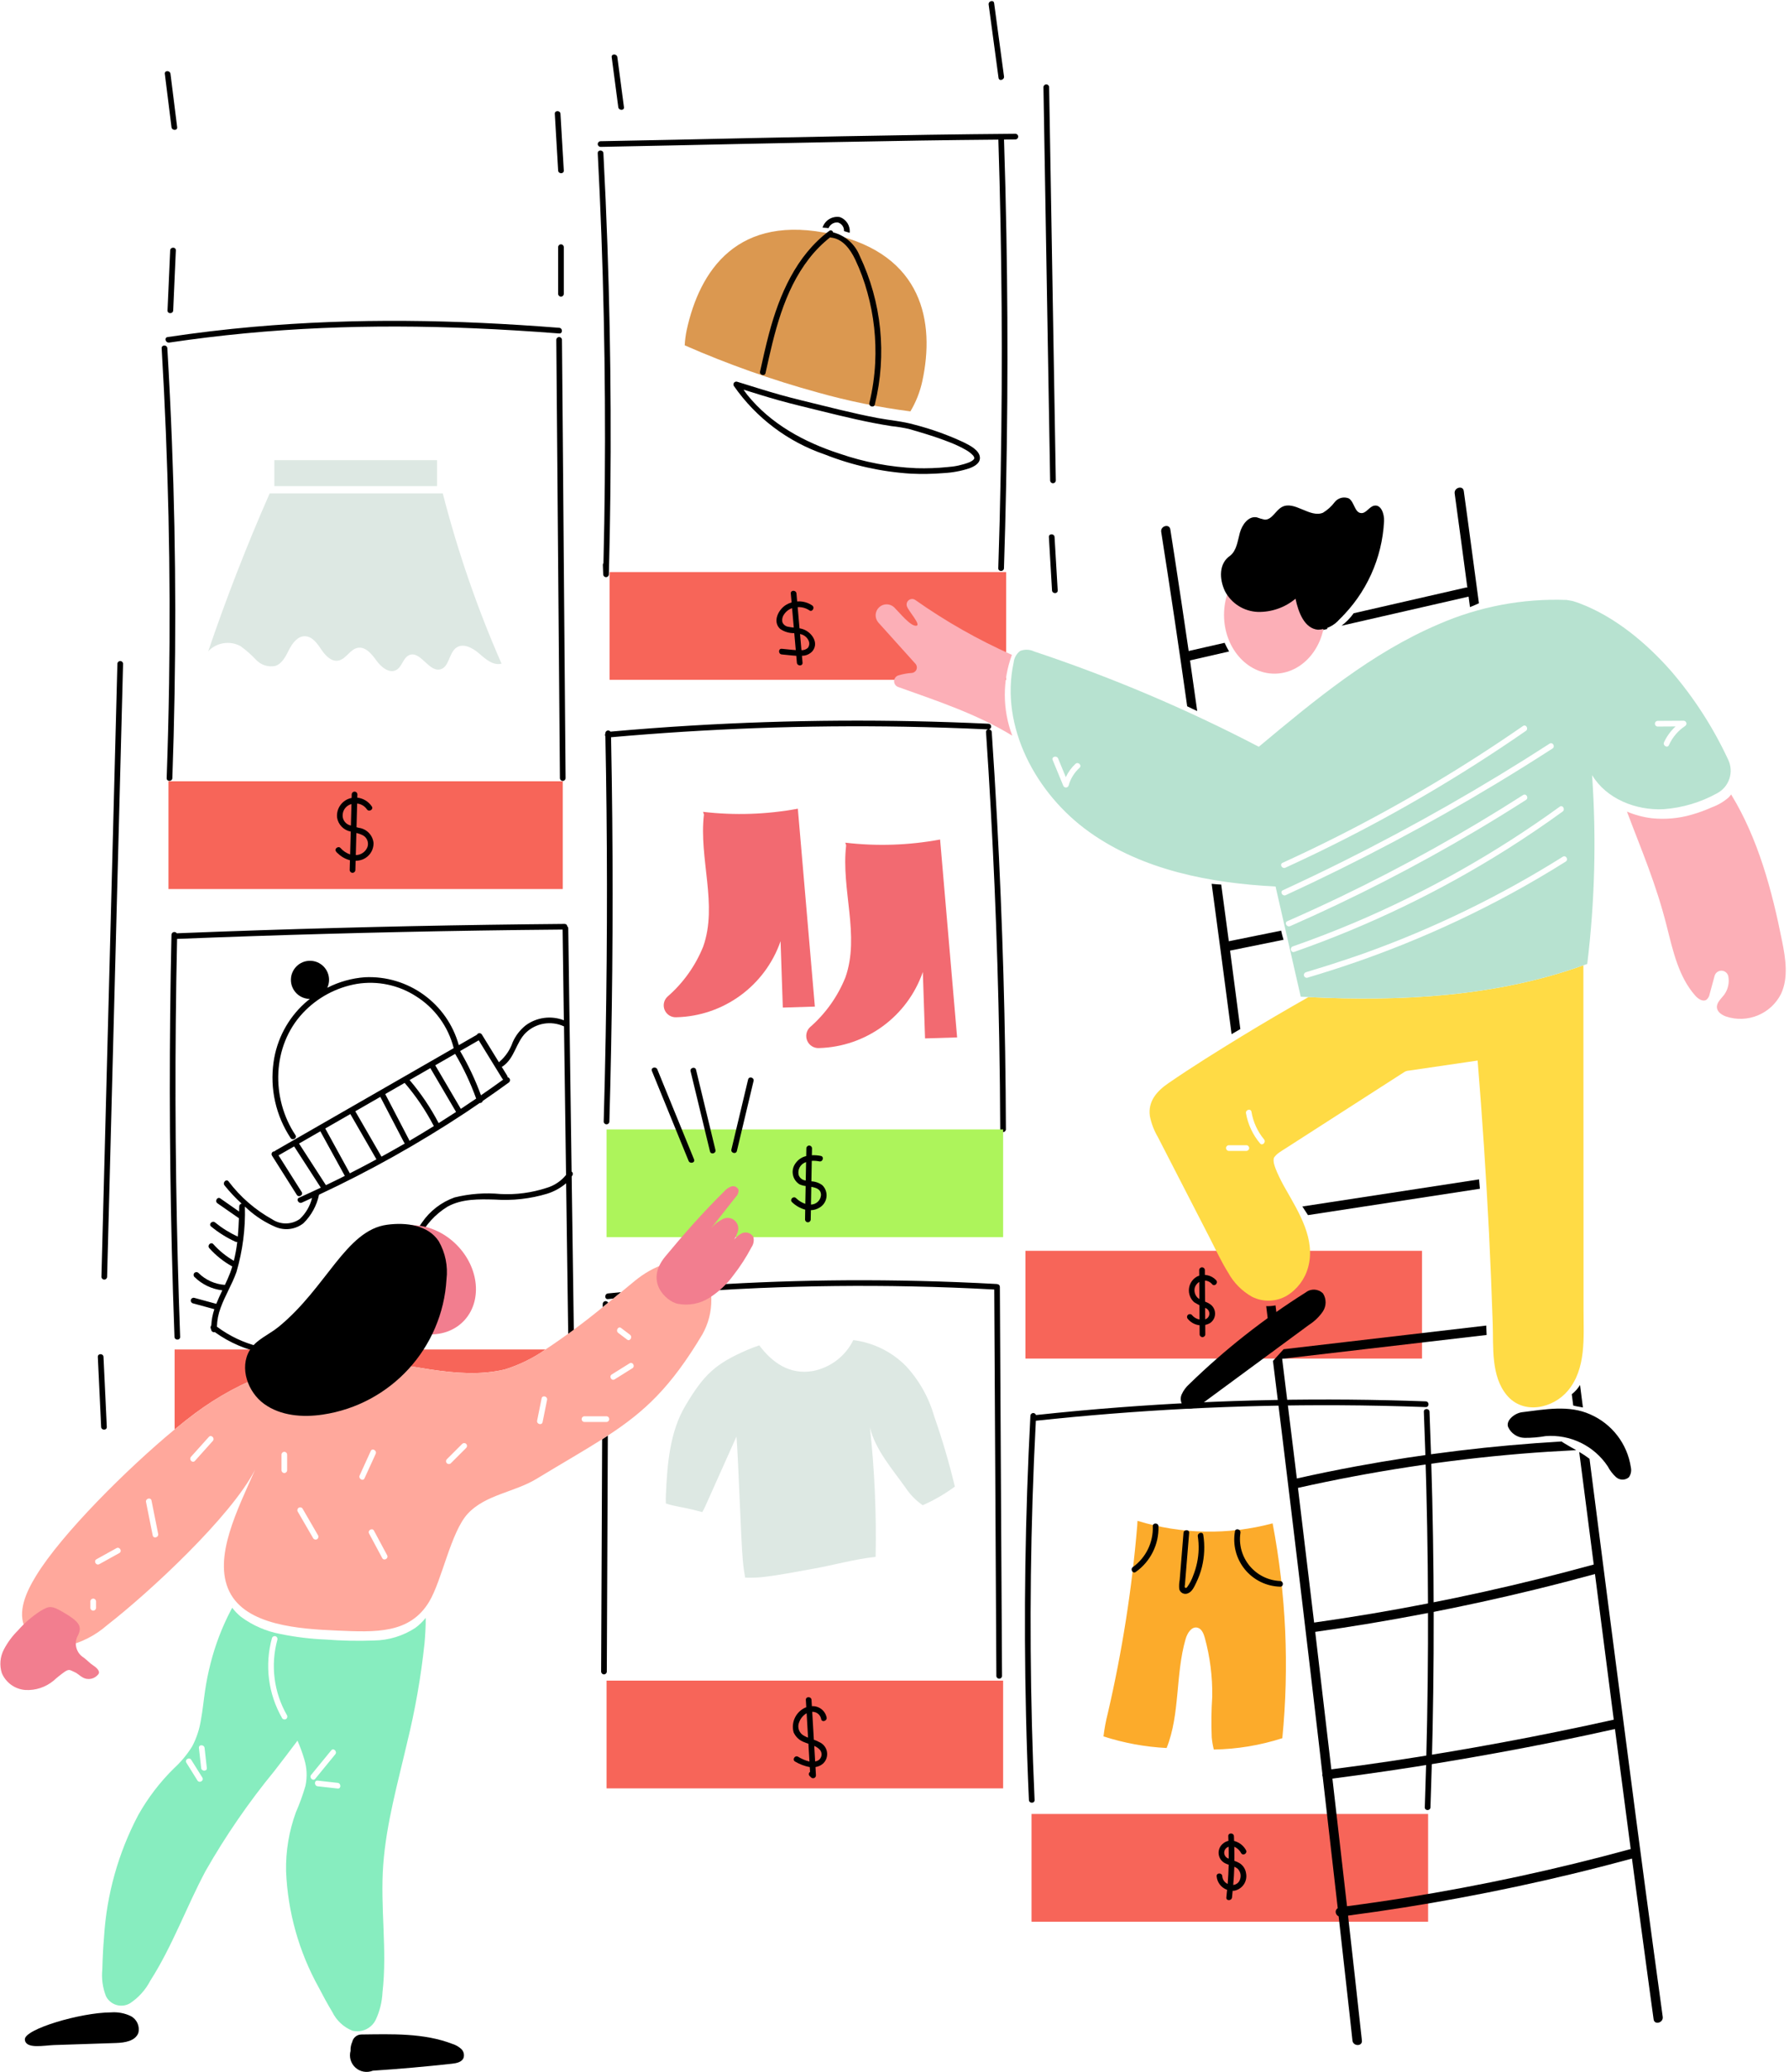 <?xml version="1.0" encoding="UTF-8"?>
<svg width="240px" height="278px" viewBox="0 0 240 278" version="1.1" xmlns="http://www.w3.org/2000/svg" xmlns:xlink="http://www.w3.org/1999/xlink">
    <!-- Generator: Sketch 51.3 (57544) - http://www.bohemiancoding.com/sketch -->
    <title>Online Shopping</title>
    <desc>Created with Sketch.</desc>
    <defs></defs>
    <g id="Page-1" stroke="none" stroke-width="1" fill="none" fill-rule="evenodd">
        <g id="Online-Shopping">
            <path d="M76.707,158.986 L76.692,157.866 C76.728,157.805 76.771,157.748 76.804,157.684 C76.896,157.515 76.843,157.303 76.682,157.197 C76.59,150.464 76.497,143.73 76.404,136.997 C76.347,132.856 76.291,128.714 76.234,124.573 C76.236,124.464 76.188,124.361 76.103,124.293 C76.092,124.105 75.932,123.961 75.744,123.968 C68.927,124.027 62.111,124.127 55.295,124.268 C48.51,124.41 41.726,124.593 34.941,124.816 C31.197,124.94 27.454,125.077 23.711,125.226 C23.619,125.087 23.448,125.023 23.288,125.067 C23.127,125.111 23.013,125.253 23.004,125.419 C22.85,132.424 22.776,139.43 22.782,146.436 C22.789,153.471 22.877,160.505 23.046,167.536 C23.14,171.484 23.26,175.431 23.407,179.377 C23.425,179.865 24.185,179.867 24.167,179.377 C23.909,172.377 23.731,165.373 23.632,158.364 C23.533,151.329 23.516,144.293 23.58,137.258 C23.614,133.498 23.673,129.739 23.756,125.98 C30.458,125.713 37.162,125.487 43.868,125.301 C50.652,125.113 57.437,124.967 64.224,124.862 C67.974,124.803 71.724,124.757 75.475,124.726 L75.643,136.898 C73.935,136.237 72.008,136.492 70.531,137.574 C69.765,138.182 69.16,138.969 68.771,139.866 C68.43,140.853 67.838,141.733 67.052,142.421 C67.006,142.452 66.966,142.492 66.936,142.539 C66.172,141.295 65.408,140.051 64.643,138.806 C64.568,138.689 64.436,138.622 64.298,138.63 C64.159,138.637 64.036,138.719 63.974,138.843 L61.55,140.237 C59.992,134.631 54.762,130.848 48.95,131.124 C47.191,131.253 45.476,131.734 43.907,132.538 C44.062,132.206 44.143,131.844 44.144,131.478 C44.146,130.067 43.004,128.921 41.593,128.916 C40.182,128.912 39.034,130.05 39.026,131.461 C39.019,132.873 40.155,134.024 41.566,134.034 C41.335,134.217 41.104,134.402 40.885,134.6 C38.602,136.67 37.119,139.477 36.698,142.53 C36.194,146.082 37.006,149.695 38.98,152.69 C39.25,153.096 39.909,152.715 39.637,152.307 C36.337,147.365 36.488,140.355 40.623,135.931 C42.55,133.869 45.097,132.494 47.878,132.015 C50.633,131.571 53.455,132.161 55.801,133.671 C58.325,135.252 60.14,137.748 60.865,140.637 L42.979,150.918 L36.962,154.377 C36.913,154.405 36.87,154.444 36.837,154.49 C36.698,154.475 36.562,154.54 36.486,154.657 C36.411,154.775 36.408,154.926 36.48,155.046 L39.815,160.322 C40.075,160.734 40.734,160.353 40.471,159.938 C39.436,158.299 38.401,156.661 37.365,155.023 L39.46,153.823 L43.036,159.358 C42.067,159.816 41.094,160.265 40.118,160.705 C39.672,160.905 40.058,161.561 40.502,161.362 C40.946,161.163 41.409,160.944 41.863,160.735 C41.599,161.812 41.031,162.791 40.227,163.555 C39.124,164.338 37.653,164.361 36.527,163.612 C34.235,162.341 32.235,160.604 30.657,158.512 C30.357,158.128 29.82,158.669 30.119,159.05 C30.821,159.927 31.59,160.748 32.419,161.505 C32.236,161.523 32.096,161.678 32.096,161.862 C32.09,162.094 32.084,162.328 32.078,162.562 L29.557,160.8 C29.157,160.521 28.773,161.18 29.173,161.457 L32.05,163.457 C32.022,164.28 31.977,165.102 31.902,165.922 C30.809,165.424 29.784,164.787 28.854,164.027 C28.479,163.718 27.938,164.253 28.317,164.565 C29.314,165.39 30.416,166.08 31.594,166.615 C31.667,166.648 31.749,166.656 31.828,166.639 C31.73,167.491 31.577,168.336 31.37,169.169 C30.338,168.577 29.408,167.823 28.616,166.936 C28.289,166.57 27.753,167.11 28.078,167.474 C28.954,168.454 29.987,169.28 31.136,169.918 C31.145,169.921 31.153,169.924 31.162,169.926 C31.075,170.209 30.987,170.492 30.883,170.771 C30.676,171.323 30.428,171.864 30.172,172.404 C28.828,172.314 27.562,171.74 26.608,170.788 C26.458,170.649 26.226,170.654 26.081,170.798 C25.937,170.943 25.932,171.175 26.071,171.325 C27.084,172.332 28.406,172.969 29.825,173.133 C29.536,173.733 29.258,174.333 29.015,174.947 L26.063,174.142 C25.863,174.092 25.659,174.212 25.605,174.411 C25.551,174.61 25.665,174.816 25.863,174.875 L28.756,175.664 C28.518,176.366 28.38,177.098 28.346,177.838 C28.216,177.989 28.208,178.21 28.328,178.37 C28.328,178.377 28.328,178.383 28.328,178.389 C28.334,178.506 28.392,178.614 28.487,178.682 C28.582,178.751 28.703,178.772 28.816,178.74 C32.812,181.618 37.883,182.567 42.649,181.329 C47.416,180.09 51.383,176.793 53.473,172.334 C54.438,170.319 55.116,168.174 56.173,166.2 C57.023,164.416 58.374,162.919 60.061,161.891 C61.991,160.841 64.254,160.898 66.385,160.954 C68.755,161.12 71.135,160.854 73.409,160.169 C74.34,159.876 75.203,159.4 75.948,158.769 C75.994,162.059 76.039,165.349 76.084,168.639 L76.255,181.064 C76.265,181.267 76.433,181.425 76.635,181.425 C76.838,181.425 77.006,181.267 77.016,181.064 C76.911,173.705 76.808,166.345 76.707,158.986 Z M64.224,139.586 C65.278,141.301 66.332,143.017 67.385,144.732 C67.416,144.782 67.458,144.825 67.508,144.856 C66.522,145.571 65.527,146.273 64.523,146.963 C63.771,144.904 62.834,142.917 61.723,141.027 L64.224,139.586 Z M58.481,142.886 L61.059,141.405 C62.185,143.312 63.129,145.321 63.879,147.405 C63.196,147.872 62.51,148.332 61.821,148.785 C60.677,146.837 59.534,144.889 58.391,142.941 L58.481,142.886 Z M57.731,143.317 L61.183,149.199 C60.407,149.705 59.626,150.205 58.84,150.699 C58.838,150.688 58.835,150.678 58.831,150.668 C57.756,148.613 56.454,146.684 54.95,144.919 L57.731,143.317 Z M54.285,145.3 C55.798,147.061 57.103,148.991 58.175,151.05 C58.185,151.066 58.196,151.08 58.209,151.093 C57.12,151.768 56.024,152.431 54.92,153.08 C54.916,153.032 54.902,152.984 54.88,152.941 C53.813,150.893 52.747,148.845 51.68,146.797 L54.285,145.3 Z M51.022,147.176 L54.222,153.325 C54.244,153.366 54.274,153.403 54.31,153.433 C53.273,154.033 52.228,154.621 51.177,155.197 C50.005,153.167 48.834,151.137 47.663,149.107 L51.022,147.176 Z M47,149.482 L50.5,155.556 C49.319,156.197 48.13,156.823 46.933,157.434 C45.833,155.428 44.733,153.422 43.633,151.416 L47,149.482 Z M40.116,153.439 L42.976,151.795 C44.071,153.789 45.165,155.784 46.26,157.779 C45.419,158.202 44.574,158.617 43.723,159.022 L40.116,153.439 Z M73.316,159.392 C71.331,160.042 69.242,160.32 67.156,160.211 C65.084,160.016 62.995,160.171 60.975,160.671 C59.202,161.304 57.675,162.482 56.612,164.036 C54.138,167.42 53.512,171.778 50.888,175.083 C45.631,181.824 35.95,183.125 29.1,178.011 C29.123,177.156 29.288,176.312 29.587,175.511 C29.587,175.501 29.594,175.492 29.596,175.482 C30.191,173.841 31.159,172.287 31.726,170.661 C32.555,167.815 32.936,164.857 32.855,161.894 C33.006,162.025 33.142,162.173 33.297,162.3 C34.377,163.262 35.605,164.044 36.934,164.615 C38.186,165.163 39.639,164.976 40.711,164.128 C41.769,163.086 42.496,161.754 42.8,160.3 C49.615,157.112 56.188,153.429 62.464,149.28 C63.098,148.861 63.723,148.429 64.351,148 C64.538,148.024 64.714,147.905 64.76,147.722 C65.934,146.914 67.101,146.096 68.252,145.256 C68.383,145.164 68.446,145.003 68.412,144.846 C68.379,144.69 68.256,144.568 68.099,144.537 C68.101,144.469 68.082,144.403 68.047,144.345 L67.307,143.14 C67.355,143.13 67.4,143.111 67.441,143.084 C69.051,141.984 69.202,139.884 70.541,138.571 C71.903,137.263 73.926,136.922 75.641,137.71 C75.649,137.713 75.656,137.715 75.664,137.716 L75.787,146.651 C75.837,150.318 75.887,153.984 75.938,157.651 C75.262,158.483 74.349,159.09 73.321,159.392 L73.316,159.392 Z" id="Shape" fill="#000000" fill-rule="nonzero"></path>
            <path d="M50.366,187.235 C50.716,186.236 50.281,185.131 49.345,184.638 C48.408,184.144 47.252,184.41 46.625,185.263 C46.019,186.123 46.111,187.293 46.844,188.048 C47.253,188.41 47.752,188.654 48.289,188.755 C48.881,188.92 49.443,189.177 49.464,189.877 C49.447,190.599 48.851,191.173 48.129,191.163 C47.379,191.151 46.695,190.733 46.341,190.071 C46.085,189.655 45.427,190.036 45.685,190.455 C46.222,191.444 47.301,192.012 48.42,191.894 C49.489,191.767 50.276,190.833 50.22,189.758 C50.189,189.278 49.963,188.831 49.595,188.52 C49.146,188.224 48.644,188.018 48.116,187.914 C47.575,187.786 47.152,187.365 47.021,186.825 C46.885,186.305 47.084,185.755 47.521,185.441 C48.014,185.087 48.679,185.094 49.164,185.459 C49.648,185.824 49.839,186.462 49.635,187.033 C49.484,187.5 50.218,187.7 50.368,187.233 L50.366,187.235 Z" id="Shape" fill="#000000" fill-rule="nonzero"></path>
            <path d="M47.837,183.3 C48.022,186.578 48.019,189.864 47.826,193.142 C47.797,193.631 48.558,193.629 48.587,193.142 C48.78,189.864 48.784,186.578 48.6,183.3 C48.572,182.813 47.812,182.81 47.839,183.3 L47.837,183.3 Z" id="Shape" fill="#000000" fill-rule="nonzero"></path>
            <path d="M134.613,130.758 C134.413,123.831 134.128,116.907 133.758,109.986 C133.548,106.065 133.311,102.145 133.046,98.226 C133.033,98.021 132.862,97.861 132.656,97.863 C132.847,97.829 132.982,97.657 132.968,97.464 C132.955,97.27 132.798,97.118 132.604,97.111 C125.954,96.796 119.299,96.659 112.639,96.699 C106.011,96.741 99.387,96.96 92.768,97.356 C89.14,97.573 85.516,97.844 81.896,98.169 C81.801,98.037 81.633,97.98 81.477,98.027 C81.321,98.075 81.214,98.216 81.209,98.379 L81.209,98.419 C81.146,98.542 81.148,98.688 81.215,98.809 C81.348,105.448 81.418,112.087 81.423,118.728 C81.43,125.511 81.373,132.294 81.253,139.077 C81.186,142.885 81.098,146.693 80.988,150.5 C80.998,150.703 81.166,150.861 81.368,150.861 C81.571,150.861 81.739,150.703 81.749,150.5 C81.941,143.719 82.07,136.936 82.135,130.152 C82.2,123.368 82.2,116.585 82.135,109.802 C82.101,106.175 82.048,102.548 81.975,98.922 C88.456,98.346 94.95,97.938 101.455,97.698 C108.078,97.457 114.704,97.394 121.334,97.507 C125.083,97.574 128.831,97.695 132.578,97.87 C132.49,97.875 132.408,97.916 132.351,97.983 C132.294,98.051 132.268,98.138 132.278,98.226 C132.745,105.142 133.127,112.063 133.424,118.989 C133.721,125.915 133.932,132.841 134.055,139.766 C134.126,143.691 134.169,147.616 134.184,151.54 C134.194,151.743 134.362,151.901 134.565,151.901 C134.767,151.901 134.935,151.743 134.945,151.54 C134.922,144.612 134.811,137.685 134.613,130.758 Z" id="Shape" fill="#000000" fill-rule="nonzero"></path>
            <rect id="Rectangle-path" fill="#ADF45B" fill-rule="nonzero" x="81.37" y="151.543" width="53.202" height="14.458"></rect>
            <rect id="Rectangle-path" fill="#F76559" fill-rule="nonzero" x="138.382" y="243.394" width="53.202" height="14.458"></rect>
            <rect id="Rectangle-path" fill="#F76559" fill-rule="nonzero" x="81.37" y="225.501" width="53.202" height="14.458"></rect>
            <path d="M109.89,233.742 C109.663,233.618 109.426,233.514 109.181,233.432 L108.962,229.688 C109.547,229.669 110.057,230.08 110.162,230.656 C110.239,231.138 110.972,230.933 110.895,230.456 C110.708,229.525 109.864,228.875 108.916,228.933 L108.867,228.092 C108.839,227.606 108.078,227.602 108.107,228.092 L108.164,229.077 C108.138,229.087 108.109,229.091 108.083,229.102 C106.783,229.654 106.092,231.084 106.466,232.446 C106.745,233.065 107.265,233.544 107.906,233.769 C108.079,233.843 108.264,233.907 108.451,233.969 C108.498,234.769 108.544,235.566 108.591,236.36 C108.048,236.223 107.529,236.003 107.052,235.708 C106.622,235.475 106.238,236.131 106.669,236.365 C107.276,236.725 107.942,236.976 108.635,237.108 C108.647,237.32 108.66,237.531 108.672,237.743 C108.58,237.803 108.521,237.901 108.51,238.011 C108.5,238.12 108.54,238.228 108.619,238.304 L108.812,238.494 C108.922,238.599 109.084,238.629 109.224,238.571 C109.365,238.513 109.458,238.377 109.461,238.225 L109.4,237.1 C109.783,237.042 110.141,236.875 110.432,236.619 C110.856,236.209 111.045,235.614 110.936,235.035 C110.827,234.455 110.434,233.97 109.89,233.742 Z M107.912,232.929 C107.211,232.598 106.903,231.766 107.219,231.058 C107.405,230.563 107.756,230.147 108.213,229.881 L108.404,233.155 C108.235,233.091 108.071,233.015 107.912,232.929 Z M109.412,236.329 C109.393,236.335 109.373,236.336 109.354,236.341 C109.313,235.648 109.273,234.955 109.232,234.263 C109.501,234.372 109.744,234.534 109.947,234.741 C110.195,234.994 110.281,235.365 110.167,235.7 C110.054,236.036 109.761,236.279 109.41,236.329 L109.412,236.329 Z" id="Shape" fill="#000000" fill-rule="nonzero"></path>
            <path d="M110.317,159.026 C109.891,158.711 109.38,158.53 108.851,158.509 L108.902,155.757 C109.242,155.739 109.583,155.764 109.917,155.832 C110.395,155.932 110.599,155.197 110.117,155.099 C109.722,155.02 109.319,154.989 108.917,155.007 L108.934,154.087 C108.934,153.877 108.764,153.707 108.554,153.707 C108.344,153.707 108.174,153.877 108.174,154.087 L108.155,155.119 C107.569,155.252 107.055,155.601 106.715,156.096 C106.394,156.534 106.269,157.085 106.371,157.618 C106.472,158.152 106.791,158.619 107.25,158.908 C107.513,159.028 107.793,159.105 108.08,159.135 L108.035,161.529 C107.565,161.371 107.138,161.107 106.786,160.758 C106.432,160.42 105.893,160.958 106.248,161.296 C106.742,161.78 107.352,162.129 108.02,162.309 L108,163.625 C108,163.835 108.17,164.005 108.38,164.005 C108.59,164.005 108.76,163.835 108.76,163.625 L108.784,162.38 C109.198,162.369 109.602,162.248 109.953,162.029 C110.463,161.727 110.804,161.206 110.875,160.617 C110.946,160.029 110.74,159.441 110.317,159.026 Z M107.153,157.692 C106.996,157.094 107.233,156.462 107.745,156.116 C107.869,156.037 108.001,155.972 108.139,155.923 C108.123,156.748 108.107,157.572 108.092,158.397 C107.67,158.361 107.305,158.087 107.153,157.692 Z M108.793,161.625 C108.807,160.833 108.822,160.041 108.837,159.25 C109.537,159.371 110.155,159.592 110.137,160.374 C110.076,161.074 109.496,161.615 108.793,161.625 Z" id="Shape" fill="#000000" fill-rule="nonzero"></path>
            <path d="M166.3,250 C166.078,249.867 165.841,249.761 165.594,249.684 C165.602,249.053 165.598,248.422 165.582,247.791 C165.974,247.962 166.298,248.261 166.5,248.638 C166.73,249.07 167.387,248.686 167.157,248.254 C166.821,247.635 166.241,247.185 165.557,247.015 C165.548,246.802 165.547,246.589 165.535,246.377 C165.507,245.89 164.746,245.887 164.774,246.377 C164.786,246.586 164.787,246.796 164.796,247.005 C164.515,247.065 164.256,247.198 164.043,247.391 C163.624,247.741 163.416,248.283 163.493,248.823 C163.571,249.363 163.923,249.825 164.424,250.042 C164.556,250.105 164.693,250.159 164.832,250.205 C164.81,251.064 164.765,251.923 164.697,252.78 C164.282,252.595 164.003,252.196 163.974,251.742 C163.947,251.256 163.187,251.253 163.214,251.742 C163.28,252.577 163.831,253.295 164.62,253.574 C164.587,253.914 164.561,254.255 164.52,254.594 C164.461,255.079 165.22,255.074 165.28,254.594 C165.316,254.294 165.338,253.994 165.367,253.694 C165.437,253.694 165.506,253.694 165.577,253.694 C166.103,253.595 166.568,253.288 166.866,252.843 C167.163,252.398 167.269,251.851 167.159,251.327 C167.077,250.782 166.764,250.298 166.3,250 Z M164.706,249.336 C164.421,249.202 164.237,248.917 164.231,248.602 C164.226,248.287 164.4,247.997 164.681,247.853 C164.726,247.829 164.773,247.808 164.821,247.79 C164.836,248.325 164.84,248.859 164.836,249.39 C164.794,249.369 164.749,249.354 164.707,249.331 L164.706,249.336 Z M166.361,252.144 C166.245,252.568 165.879,252.876 165.441,252.919 C165.509,252.105 165.562,251.291 165.587,250.476 C165.74,250.54 165.884,250.624 166.015,250.726 C166.399,251.087 166.535,251.641 166.362,252.139 L166.361,252.144 Z" id="Shape" fill="#000000" fill-rule="nonzero"></path>
            <path d="M192.141,201.09 C192.051,197.202 191.929,193.314 191.774,189.427 C191.755,188.939 190.994,188.937 191.013,189.427 C191.286,196.31 191.46,203.196 191.534,210.085 C191.607,217.003 191.58,223.921 191.453,230.839 C191.381,234.728 191.277,238.617 191.142,242.504 C191.125,242.993 191.885,242.993 191.902,242.504 C192.141,235.62 192.281,228.733 192.323,221.843 C192.363,214.925 192.302,208.007 192.141,201.09 Z" id="Shape" fill="#000000" fill-rule="nonzero"></path>
            <path d="M191.271,188.032 C184.418,187.78 177.561,187.72 170.7,187.852 C163.873,187.985 157.054,188.312 150.241,188.831 C146.482,189.117 142.728,189.462 138.979,189.867 C138.925,189.69 138.752,189.576 138.568,189.599 C138.384,189.621 138.242,189.772 138.232,189.957 C137.88,196.646 137.654,203.341 137.555,210.041 C137.456,216.741 137.485,223.441 137.643,230.141 C137.732,233.934 137.861,237.726 138.032,241.517 C138.054,242.004 138.815,242.007 138.793,241.517 C138.492,234.824 138.318,228.127 138.271,221.428 C138.224,214.729 138.306,208.031 138.515,201.334 C138.627,197.766 138.776,194.199 138.961,190.634 C145.684,189.912 152.423,189.376 159.179,189.026 C165.999,188.676 172.825,188.518 179.657,188.553 C183.529,188.573 187.4,188.655 191.271,188.798 C191.761,188.811 191.76,188.05 191.271,188.032 Z" id="Shape" fill="#000000" fill-rule="nonzero"></path>
            <path d="M94.437,109.292 C93.737,115.198 96.32,121.399 94.337,127.007 C93.296,129.591 91.657,131.892 89.554,133.72 C89.059,134.176 88.903,134.893 89.163,135.514 C89.423,136.135 90.044,136.526 90.716,136.494 C97.056,136.348 102.638,132.277 104.716,126.285 L105.016,135.195 L109.316,135.061 L107.033,108.509 C102.838,109.285 98.551,109.428 94.314,108.931 L94.437,109.292 Z" id="Shape" fill="#F26A71" fill-rule="nonzero"></path>
            <path d="M113.514,113.43 C112.814,119.335 115.397,125.536 113.414,131.144 C112.376,133.723 110.741,136.019 108.643,137.844 C108.163,138.317 108.025,139.037 108.295,139.655 C108.565,140.272 109.187,140.659 109.86,140.629 C116.177,140.457 121.729,136.393 123.8,130.422 L124.1,139.332 L128.4,139.198 L126.117,112.646 C121.922,113.422 117.635,113.565 113.398,113.068 L113.514,113.43 Z" id="Shape" fill="#F26A71" fill-rule="nonzero"></path>
            <path d="M156.506,234.544 C158.326,230.002 157.672,224.684 159.052,219.921 C159.277,219.144 159.835,218.215 160.625,218.393 C161.2,218.522 161.465,219.176 161.625,219.744 C162.33,222.317 162.666,224.977 162.625,227.644 C162.504,229.47 162.481,231.301 162.558,233.13 C162.609,233.676 162.702,234.217 162.836,234.748 C165.958,234.699 169.055,234.186 172.027,233.228 C172.97,223.606 172.533,213.899 170.727,204.401 C164.772,205.99 158.49,205.872 152.598,204.063 L152.565,204.675 C151.86,213.166 150.54,221.595 148.613,229.894 C148.354,230.911 148.161,231.945 148.035,232.987 C150.778,233.874 153.626,234.398 156.506,234.544 Z" id="Shape" fill="#FCAB2B" fill-rule="nonzero"></path>
            <path d="M158.771,205.684 L158.358,210.759 L158.258,211.984 C158.179,212.396 158.16,212.817 158.201,213.234 C158.267,213.476 158.436,213.676 158.663,213.782 C158.89,213.888 159.153,213.888 159.38,213.783 C159.942,213.56 160.226,212.876 160.472,212.371 C160.801,211.696 161.059,210.989 161.242,210.261 C161.588,208.847 161.649,207.379 161.423,205.941 C161.35,205.459 160.617,205.663 160.69,206.141 C160.868,207.318 160.835,208.517 160.59,209.682 C160.469,210.259 160.299,210.824 160.082,211.372 C159.898,211.909 159.639,212.416 159.312,212.88 C159.231,212.98 159.135,213.131 159.003,213.041 C158.871,212.951 158.953,212.741 158.965,212.594 L159.043,211.632 L159.2,209.707 L159.528,205.682 C159.568,205.195 158.807,205.197 158.767,205.682 L158.771,205.684 Z" id="Shape" fill="#000000" fill-rule="nonzero"></path>
            <path d="M165.675,205.467 C165.352,207.281 165.835,209.145 167,210.573 C168.164,212.001 169.893,212.85 171.735,212.898 C172.224,212.917 172.223,212.157 171.735,212.137 C170.138,212.068 168.646,211.324 167.63,210.091 C166.614,208.857 166.17,207.25 166.408,205.67 C166.485,205.191 165.752,204.985 165.675,205.47 L165.675,205.467 Z" id="Shape" fill="#000000" fill-rule="nonzero"></path>
            <path d="M152.363,210.924 C154.345,209.52 155.49,207.215 155.411,204.787 C155.392,204.299 154.631,204.297 154.65,204.787 C154.733,206.946 153.731,209.003 151.979,210.267 C151.579,210.548 151.962,211.208 152.363,210.924 Z" id="Shape" fill="#000000" fill-rule="nonzero"></path>
            <path d="M125.343,190.087 C124.628,187.557 123.326,185.23 121.543,183.298 C119.646,181.375 117.156,180.148 114.476,179.813 C113.415,181.97 111.405,183.505 109.045,183.96 C105.906,184.506 103.568,182.798 101.859,180.518 C101.309,180.699 100.767,180.905 100.234,181.136 C95.966,182.987 94.419,184.436 91.934,188.636 C89.834,192.176 89.51,196.536 89.328,200.642 C89.312,201.004 89.308,201.37 89.328,201.734 C90.473,202.127 91.751,202.255 92.914,202.558 C93.353,202.673 93.787,202.786 94.214,202.892 C94.382,202.592 94.536,202.292 94.668,201.992 C96.045,198.915 97.421,195.838 98.798,192.759 C99.033,195.218 99.405,206.771 99.64,209.23 C99.706,210.054 99.816,210.874 99.969,211.686 C100.691,211.709 101.413,211.689 102.133,211.627 C104.49,211.372 106.818,210.894 109.151,210.48 C111.899,209.991 114.658,209.195 117.451,208.9 C117.451,208.857 117.465,208.814 117.469,208.772 C117.582,203.011 117.326,197.248 116.703,191.519 C117.403,194.497 119.715,197.124 121.484,199.619 C122.094,200.541 122.875,201.339 123.784,201.968 C125.309,201.296 126.756,200.457 128.097,199.468 C127.338,196.297 126.418,193.166 125.343,190.087 Z" id="Shape" fill="#DDE8E3" fill-rule="nonzero"></path>
            <path d="M3.336,273.644 C3.398,274.989 5.914,274.444 7.26,274.401 L15.56,274.126 C16.729,274.087 18.16,273.868 18.56,272.767 C18.783,271.865 18.355,270.929 17.528,270.506 C16.71,270.117 15.806,269.949 14.903,270.017 C10.774,270.036 3.272,272.275 3.336,273.644 Z" id="Shape" fill="#000000" fill-rule="nonzero"></path>
            <path d="M48.46,272.983 C52.512,272.938 56.851,272.754 60.73,274.262 C61.156,274.398 61.547,274.624 61.878,274.925 C62.209,275.238 62.326,275.716 62.178,276.147 C61.938,276.697 61.238,276.839 60.641,276.904 C57.108,277.295 53.566,277.608 50.015,277.841 C49.227,278.16 48.327,278.003 47.693,277.437 C47.059,276.871 46.802,275.995 47.03,275.176 C47.007,274.764 47.085,274.352 47.255,273.976 C47.382,273.408 47.879,273 48.46,272.983 Z" id="Shape" fill="#000000" fill-rule="nonzero"></path>
            <rect id="Rectangle-path" fill="#F76559" fill-rule="nonzero" x="81.774" y="76.759" width="53.202" height="14.458"></rect>
            <path d="M107.77,84.439 C107.604,84.379 107.432,84.334 107.258,84.305 L107.009,81.465 C107.564,81.434 108.115,81.585 108.576,81.895 C108.976,82.176 109.358,81.517 108.96,81.238 C108.367,80.836 107.655,80.646 106.941,80.7 L106.848,79.633 C106.805,79.15 106.048,79.145 106.087,79.633 C106.122,80.033 106.158,80.433 106.193,80.833 C105.925,80.912 105.668,81.026 105.43,81.172 C104.409,81.81 103.597,83.418 104.67,84.396 C105.225,84.774 105.884,84.969 106.555,84.954 C106.622,85.713 106.688,86.471 106.755,87.229 C106.127,87.193 105.496,87.104 104.877,87.05 C104.389,87.008 104.392,87.769 104.877,87.811 C105.518,87.866 106.177,87.959 106.822,87.993 L106.903,88.92 C106.946,89.404 107.703,89.408 107.664,88.92 L107.582,87.992 C108.124,87.996 108.641,87.767 109.002,87.363 C109.894,86.235 108.891,84.848 107.77,84.439 Z M105.803,84.107 C105.438,84.073 105.12,83.846 104.97,83.512 C104.881,83.145 104.957,82.757 105.177,82.45 C105.433,82.054 105.814,81.756 106.26,81.603 C106.337,82.47 106.413,83.338 106.489,84.208 C106.258,84.188 106.027,84.154 105.8,84.107 L105.803,84.107 Z M108.388,86.918 C108.154,87.14 107.838,87.256 107.516,87.238 L107.326,85.075 C107.814,85.154 108.233,85.465 108.451,85.908 C108.625,86.229 108.6,86.621 108.388,86.918 Z" id="Shape" fill="#000000" fill-rule="nonzero"></path>
            <rect id="Rectangle-path" fill="#F76559" fill-rule="nonzero" x="137.567" y="167.832" width="53.202" height="14.458"></rect>
            <path d="M163.155,171.78 C162.512,171.075 161.487,170.867 160.62,171.265 C160.004,171.592 159.588,172.2 159.506,172.893 C159.424,173.585 159.685,174.273 160.207,174.736 C160.722,175.047 161.259,175.321 161.814,175.553 C162.101,175.704 162.268,176.014 162.237,176.336 C162.207,176.659 161.984,176.932 161.674,177.026 C161.016,177.194 160.319,176.963 159.892,176.435 C159.744,176.286 159.503,176.286 159.355,176.435 C159.206,176.583 159.206,176.823 159.354,176.972 C160.086,177.864 161.357,178.093 162.354,177.513 C162.771,177.221 163.015,176.741 163.007,176.232 C162.998,175.723 162.738,175.251 162.312,174.973 C161.805,174.619 161.112,174.547 160.659,174.125 C160.315,173.781 160.17,173.285 160.274,172.81 C160.409,172.325 160.802,171.956 161.295,171.852 C161.787,171.749 162.297,171.928 162.615,172.318 C162.938,172.688 163.474,172.148 163.153,171.78 L163.155,171.78 Z" id="Shape" fill="#000000" fill-rule="nonzero"></path>
            <path d="M160.875,170.407 L160.935,179.052 C160.945,179.255 161.113,179.413 161.315,179.413 C161.518,179.413 161.686,179.255 161.696,179.052 L161.636,170.407 C161.626,170.204 161.458,170.046 161.256,170.046 C161.053,170.046 160.885,170.204 160.875,170.407 Z" id="Shape" fill="#000000" fill-rule="nonzero"></path>
            <rect id="Rectangle-path" fill="#F76559" fill-rule="nonzero" x="22.6" y="104.831" width="52.895" height="14.458"></rect>
            <path d="M48.152,111.078 L47.829,110.994 C47.856,109.935 47.883,108.877 47.912,107.818 C48.441,107.872 48.92,108.156 49.221,108.594 C49.493,108.994 50.152,108.618 49.878,108.21 C49.437,107.546 48.725,107.113 47.933,107.026 L47.945,106.577 C47.935,106.374 47.767,106.216 47.565,106.216 C47.362,106.216 47.194,106.374 47.184,106.577 L47.171,107.066 C45.937,107.306 45.091,108.449 45.221,109.7 C45.373,110.65 46.107,111.402 47.053,111.577 L46.972,114.647 C46.47,114.476 46.022,114.176 45.672,113.777 C45.386,113.465 44.809,113.891 45.072,114.238 L45.181,114.381 C45.216,114.427 45.26,114.465 45.311,114.492 C45.764,114.943 46.328,115.265 46.947,115.425 C46.936,115.867 46.925,116.309 46.912,116.751 C46.922,116.954 47.09,117.112 47.292,117.112 C47.495,117.112 47.663,116.954 47.673,116.751 L47.706,115.503 C47.868,115.5 48.03,115.482 48.189,115.45 C49.322,115.248 50.139,114.251 50.112,113.1 C49.999,112.056 49.192,111.223 48.152,111.078 Z M45.971,109.288 C46.021,108.616 46.496,108.052 47.15,107.888 C47.125,108.849 47.099,109.81 47.074,110.771 C46.378,110.637 45.899,109.993 45.971,109.288 Z M49.279,113.695 C49.016,114.319 48.407,114.727 47.73,114.734 L47.808,111.773 C48.142,111.84 48.464,111.959 48.761,112.126 C49.286,112.461 49.503,113.119 49.279,113.7 L49.279,113.695 Z" id="Shape" fill="#000000" fill-rule="nonzero"></path>
            <path d="M109.707,52.662 C113.782,53.81 117.935,54.658 122.133,55.2 C122.878,53.951 123.415,52.59 123.726,51.17 C125.455,43.227 123.803,34.181 111.736,31.445 C98.917,28.539 93.851,36.345 92.122,44.289 C91.981,44.964 91.892,45.648 91.856,46.336 C97.645,48.876 103.611,50.99 109.707,52.662 Z" id="Shape" fill="#DB9850" fill-rule="nonzero"></path>
            <path d="M129.373,59.394 C127.228,58.383 124.993,57.577 122.697,56.986 C121.082,56.521 119.381,56.399 117.729,56.086 C116.055,55.77 114.393,55.395 112.737,54.999 C111.942,54.808 111.149,54.614 110.356,54.417 C108.456,53.947 106.556,53.502 104.67,52.975 C102.724,52.431 100.8,51.808 98.87,51.215 C98.722,51.178 98.565,51.232 98.472,51.353 C98.379,51.474 98.366,51.639 98.44,51.773 C101.42,56.06 105.692,59.284 110.632,60.973 C114.322,62.434 118.219,63.305 122.18,63.554 C123.645,63.624 125.113,63.6 126.575,63.48 C127.757,63.422 128.927,63.205 130.051,62.835 C130.687,62.596 131.515,62.171 131.456,61.37 C131.384,60.4 130.115,59.773 129.373,59.394 Z M130.673,61.574 C130.62,61.674 130.684,61.583 130.611,61.659 C130.583,61.689 130.44,61.811 130.492,61.772 C130.352,61.873 130.201,61.959 130.042,62.028 C129.099,62.39 128.107,62.607 127.099,62.672 C125.721,62.812 124.335,62.862 122.95,62.822 C119.43,62.677 115.95,62.018 112.62,60.866 C107.9,59.333 103.42,56.907 100.259,52.992 C100.076,52.765 99.919,52.519 99.747,52.284 C101.318,52.773 102.888,53.267 104.473,53.711 C106.355,54.237 108.262,54.682 110.159,55.152 C113.283,55.925 116.415,56.684 119.598,57.177 C120.38,57.257 121.157,57.383 121.924,57.556 C122.651,57.76 123.375,57.974 124.097,58.197 C125.229,58.548 126.356,58.925 127.458,59.365 C128.194,59.647 128.907,59.985 129.591,60.378 C129.959,60.578 130.291,60.84 130.572,61.151 C130.615,61.212 130.653,61.276 130.686,61.343 C130.646,61.264 130.692,61.405 130.705,61.423 C130.705,61.478 130.705,61.513 130.705,61.48 C130.683,61.6 130.7,61.514 130.668,61.574 L130.673,61.574 Z" id="Shape" fill="#000000" fill-rule="nonzero"></path>
            <path d="M111.15,30.61 C111.356,30.117 111.853,29.81 112.386,29.846 C112.908,29.983 113.26,30.47 113.226,31.008 C113.48,31.079 113.732,31.156 113.983,31.241 C114.094,30.307 113.536,29.423 112.645,29.123 C111.633,28.963 110.655,29.566 110.345,30.543 C110.613,30.554 110.882,30.581 111.15,30.61 Z" id="Shape" fill="#000000" fill-rule="nonzero"></path>
            <path d="M115.322,34.307 C114.702,32.756 113.38,31.594 111.763,31.179 C111.743,31.067 111.667,30.974 111.561,30.933 C111.455,30.892 111.336,30.91 111.246,30.979 C106.805,34.307 104.552,39.548 103.165,44.766 C102.717,46.451 102.342,48.154 101.965,49.856 C101.865,50.333 102.593,50.536 102.699,50.056 C103.875,44.705 105.112,39.105 108.55,34.686 C109.367,33.631 110.31,32.679 111.358,31.851 C111.385,31.862 111.413,31.87 111.441,31.875 C113.069,32.021 114.081,33.475 114.731,34.825 C115.407,36.255 115.956,37.742 116.369,39.269 C117.217,42.331 117.568,45.51 117.41,48.683 C117.318,50.501 117.055,52.307 116.627,54.077 C116.512,54.552 117.245,54.755 117.36,54.277 C119.003,47.584 118.283,40.53 115.322,34.307 Z" id="Shape" fill="#000000" fill-rule="nonzero"></path>
            <polygon id="Shape" fill="#DDE8E3" fill-rule="nonzero" points="36.806 61.746 36.806 65.225 58.629 65.225 58.629 61.746"></polygon>
            <path d="M59.4,66.2 L36.179,66.2 C33.126,73.139 30.378,80.201 27.934,87.388 C29.056,86.201 30.837,85.918 32.272,86.7 C33.029,87.25 33.733,87.871 34.372,88.554 C35.031,89.243 35.998,89.546 36.932,89.354 C37.861,89.047 38.332,88.048 38.778,87.175 C39.224,86.302 39.914,85.362 40.893,85.368 C41.872,85.374 42.54,86.308 43.082,87.119 C43.624,87.93 44.422,88.811 45.382,88.639 C46.417,88.454 46.942,87.13 47.974,86.927 C49.034,86.719 49.874,87.767 50.504,88.64 C51.134,89.513 52.234,90.423 53.174,89.891 C53.96,89.448 54.085,88.222 54.923,87.891 C56.423,87.291 57.523,90.225 59.087,89.808 C60.287,89.486 60.207,87.587 61.239,86.888 C62.183,86.249 63.439,86.952 64.299,87.704 C65.159,88.456 66.182,89.345 67.282,89.046 C64.042,81.656 61.406,74.016 59.4,66.2 Z" id="Shape" fill="#DDE8E3" fill-rule="nonzero"></path>
            <ellipse id="Oval" fill="#F27E8F" fill-rule="nonzero" transform="translate(56.526, 171.722) rotate(-45) translate(-56.526, -171.722) " cx="56.526" cy="171.722" rx="6.665" ry="7.929"></ellipse>
            <path d="M40.591,202.423 C40.48,202.253 40.255,202.201 40.08,202.303 C39.905,202.405 39.841,202.627 39.934,202.807 L42.01,206.391 C42.116,206.572 42.349,206.633 42.53,206.527 C42.711,206.421 42.772,206.188 42.666,206.007 L40.591,202.423 Z" id="Shape"></path>
            <path d="M15.624,207.729 L12.94,209.217 C12.512,209.455 12.895,210.112 13.324,209.874 L16.008,208.385 C16.436,208.148 16.053,207.491 15.624,207.729 Z" id="Shape"></path>
            <path d="M19.591,201.543 C19.889,203.034 20.187,204.524 20.486,206.015 C20.586,206.494 21.315,206.291 21.219,205.815 L20.325,201.343 C20.229,200.861 19.5,201.064 19.591,201.543 Z" id="Shape"></path>
            <path d="M12.125,214.857 L12.125,215.751 C12.135,215.954 12.303,216.112 12.505,216.112 C12.708,216.112 12.876,215.954 12.886,215.751 L12.886,214.857 C12.876,214.654 12.708,214.496 12.505,214.496 C12.303,214.496 12.135,214.654 12.125,214.857 Z" id="Shape"></path>
            <path d="M84.131,179.745 C84.521,180.04 84.901,179.38 84.514,179.088 L83.325,178.188 C82.934,177.893 82.555,178.553 82.941,178.845 L84.131,179.745 Z" id="Shape"></path>
            <path d="M50.17,205.384 C49.939,204.953 49.282,205.336 49.514,205.768 L51.278,209.06 C51.509,209.492 52.166,209.108 51.934,208.676 L50.17,205.384 Z" id="Shape"></path>
            <path d="M81.367,190.032 L78.386,190.032 C78.183,190.042 78.025,190.21 78.025,190.412 C78.025,190.615 78.183,190.783 78.386,190.793 L81.367,190.793 C81.57,190.783 81.728,190.615 81.728,190.412 C81.728,190.21 81.57,190.042 81.367,190.032 Z" id="Shape"></path>
            <path d="M84.455,182.929 L82.07,184.42 C81.656,184.679 82.037,185.337 82.454,185.077 L84.838,183.586 C85.253,183.327 84.871,182.669 84.455,182.929 Z" id="Shape"></path>
            <path d="M47.612,182.4 C54.353,182.646 61.123,185.3 67.69,183.759 C69.652,183.153 71.508,182.245 73.19,181.067 L23.428,181.067 L23.428,191.8 C24.428,190.976 25.364,190.231 26.204,189.609 C32.37,185.04 39.942,182.119 47.612,182.4 Z" id="Shape" fill="#F76559" fill-rule="nonzero"></path>
            <path d="M40.591,202.423 C40.48,202.253 40.255,202.201 40.08,202.303 C39.905,202.405 39.841,202.627 39.934,202.807 L42.01,206.391 C42.116,206.572 42.349,206.633 42.53,206.527 C42.711,206.421 42.772,206.188 42.666,206.007 L40.591,202.423 Z" id="Shape"></path>
            <path d="M28.01,192.8 C27.21,193.691 26.41,194.583 25.61,195.474 C25.6,195.489 25.591,195.504 25.583,195.52 C25.335,195.881 25.834,196.363 26.148,196.012 L26.588,195.52 L28.542,193.338 C28.873,192.977 28.337,192.437 28.01,192.8 Z" id="Shape"></path>
            <path d="M37.762,195.182 L37.762,197.269 C37.762,197.479 37.932,197.649 38.142,197.649 C38.352,197.649 38.522,197.479 38.522,197.269 L38.522,195.182 C38.522,194.972 38.352,194.802 38.142,194.802 C37.932,194.802 37.762,194.972 37.762,195.182 Z" id="Shape"></path>
            <path d="M50.4,195.076 C50.6,194.634 49.946,194.246 49.743,194.692 L49.365,195.523 L48.253,197.971 C48.053,198.413 48.707,198.8 48.909,198.355 C49.338,197.411 49.768,196.467 50.197,195.523 L50.4,195.076 Z" id="Shape"></path>
            <path d="M12.125,214.857 L12.125,215.751 C12.135,215.954 12.303,216.112 12.505,216.112 C12.708,216.112 12.876,215.954 12.886,215.751 L12.886,214.857 C12.876,214.654 12.708,214.496 12.505,214.496 C12.303,214.496 12.135,214.654 12.125,214.857 Z" id="Shape"></path>
            <path d="M19.591,201.543 C19.889,203.034 20.187,204.524 20.486,206.015 C20.586,206.494 21.315,206.291 21.219,205.815 L20.325,201.343 C20.229,200.861 19.5,201.064 19.591,201.543 Z" id="Shape"></path>
            <path d="M50.17,205.384 C49.939,204.953 49.282,205.336 49.514,205.768 L51.278,209.06 C51.509,209.492 52.166,209.108 51.934,208.676 L50.17,205.384 Z" id="Shape"></path>
            <path d="M15.624,207.729 L12.94,209.217 C12.512,209.455 12.895,210.112 13.324,209.874 L16.008,208.385 C16.436,208.148 16.053,207.491 15.624,207.729 Z" id="Shape"></path>
            <path d="M84.455,182.929 L82.07,184.42 C81.656,184.679 82.037,185.337 82.454,185.077 L84.838,183.586 C85.253,183.327 84.871,182.669 84.455,182.929 Z" id="Shape"></path>
            <path d="M62.02,193.721 L60.22,195.521 L59.935,195.805 C59.8,195.956 59.806,196.186 59.949,196.329 C60.092,196.472 60.322,196.478 60.473,196.343 L61.295,195.521 L62.56,194.256 C62.708,194.107 62.707,193.866 62.557,193.719 C62.408,193.571 62.168,193.572 62.02,193.721 Z" id="Shape"></path>
            <path d="M82.941,178.847 L84.131,179.747 C84.521,180.042 84.901,179.382 84.514,179.09 L83.325,178.19 C82.934,177.9 82.555,178.555 82.941,178.847 Z" id="Shape"></path>
            <path d="M72.654,187.628 C72.454,188.622 72.254,189.616 72.054,190.609 C71.954,191.087 72.691,191.292 72.787,190.809 L73.387,187.828 C73.483,187.352 72.75,187.148 72.654,187.628 Z" id="Shape"></path>
            <path d="M80.774,194.17 C80.746,200.575 80.719,206.98 80.692,213.386 L80.645,224.286 C80.645,224.496 80.815,224.666 81.025,224.666 C81.235,224.666 81.405,224.496 81.405,224.286 C81.433,217.881 81.461,211.475 81.488,205.07 C81.505,200.923 81.522,196.775 81.541,192.627 C81.29,192.791 81.041,192.954 80.778,193.118 L80.774,194.17 Z" id="Shape" fill="#000000" fill-rule="nonzero"></path>
            <path d="M80.856,174.954 L80.856,175.396 C81.105,175.196 81.349,174.998 81.589,174.803 C81.513,174.642 81.337,174.554 81.163,174.59 C80.989,174.626 80.862,174.776 80.856,174.954 Z" id="Shape" fill="#000000" fill-rule="nonzero"></path>
            <path d="M81.561,173.55 C81.079,173.6 81.074,174.361 81.561,174.31 C81.799,174.285 82.037,174.266 82.275,174.241 C82.639,173.944 82.987,173.657 83.32,173.382 C82.734,173.44 82.147,173.489 81.561,173.55 Z" id="Shape" fill="#000000" fill-rule="nonzero"></path>
            <path d="M134.309,204.5 C134.271,197.704 134.234,190.908 134.197,184.112 L134.134,172.666 C134.138,172.479 133.994,172.321 133.807,172.308 C133.78,172.297 133.751,172.29 133.722,172.286 C126.945,171.912 120.161,171.745 113.37,171.786 C107.285,171.827 101.205,172.041 95.129,172.426 C95.212,172.67 95.279,172.92 95.329,173.173 C97.508,173.038 99.688,172.917 101.87,172.826 C108.651,172.542 115.436,172.469 122.227,172.606 C125.947,172.681 129.665,172.82 133.38,173.025 C133.417,179.7 133.453,186.375 133.49,193.049 L133.602,213.438 L133.665,224.884 C133.675,225.087 133.843,225.245 134.046,225.245 C134.248,225.245 134.416,225.087 134.426,224.884 L134.309,204.5 Z" id="Shape" fill="#000000" fill-rule="nonzero"></path>
            <path d="M93.556,170.135 C91.076,168.309 87.556,169.907 85.173,171.856 C84.646,172.286 84.018,172.806 83.32,173.382 C82.987,173.657 82.638,173.944 82.275,174.241 C82.051,174.425 81.822,174.612 81.587,174.803 C81.352,174.994 81.108,175.191 80.854,175.396 C78.396,177.415 75.837,179.307 73.186,181.065 C71.504,182.243 69.648,183.151 67.686,183.757 C61.119,185.3 54.349,182.644 47.608,182.398 C39.938,182.119 32.366,185.04 26.2,189.61 C25.36,190.232 24.421,190.977 23.424,191.801 C17.108,197.03 8.282,205.791 4.83,211.451 C3.514,213.609 2.261,216.3 3.41,218.551 C4.366,220.421 6.749,221.211 8.824,220.884 C10.883,220.422 12.793,219.449 14.378,218.055 C19.985,213.702 30.971,203.528 34.215,197.214 C31.903,202.508 28.539,208.958 30.765,213.538 C32.991,218.118 40.201,218.574 45.288,218.789 C50.375,219.004 54.988,219.255 57.594,214.879 C59.294,212.026 60.494,205.549 62.747,203.11 C65.116,200.544 69.007,200.235 71.991,198.42 C75.454,196.314 78.297,194.696 80.774,193.12 C81.033,192.956 81.286,192.793 81.537,192.629 C86.479,189.4 89.982,186.159 94.227,179.042 C95.025,177.623 95.439,176.021 95.427,174.393 C95.433,173.985 95.4,173.577 95.327,173.175 C95.277,172.922 95.21,172.672 95.127,172.428 C94.857,171.518 94.307,170.716 93.556,170.135 Z M12.886,215.751 C12.876,215.954 12.708,216.112 12.505,216.112 C12.303,216.112 12.135,215.954 12.125,215.751 L12.125,214.857 C12.135,214.654 12.303,214.496 12.505,214.496 C12.708,214.496 12.876,214.654 12.886,214.857 L12.886,215.751 Z M16.008,208.385 L13.324,209.874 C12.895,210.112 12.512,209.455 12.94,209.217 L15.624,207.729 C16.053,207.491 16.436,208.148 16.008,208.385 Z M20.486,206.015 C20.187,204.524 19.888,203.034 19.591,201.543 C19.491,201.064 20.229,200.861 20.325,201.343 L21.219,205.815 C21.315,206.291 20.581,206.494 20.486,206.015 Z M28.547,193.341 L26.593,195.523 L26.153,196.015 C25.839,196.366 25.34,195.884 25.588,195.523 C25.596,195.507 25.605,195.492 25.615,195.477 C26.415,194.586 27.215,193.695 28.015,192.803 C28.337,192.437 28.873,192.977 28.547,193.341 Z M38.522,195.523 L38.522,197.269 C38.522,197.479 38.352,197.649 38.142,197.649 C37.932,197.649 37.762,197.479 37.762,197.269 L37.762,195.182 C37.762,194.972 37.932,194.802 38.142,194.802 C38.352,194.802 38.522,194.972 38.522,195.182 L38.522,195.523 Z M42.01,206.391 L39.934,202.807 C39.841,202.627 39.905,202.405 40.08,202.303 C40.255,202.201 40.48,202.253 40.591,202.423 L42.666,206.007 C42.772,206.188 42.711,206.421 42.53,206.527 C42.349,206.633 42.116,206.572 42.01,206.391 Z M48.904,198.355 C48.704,198.8 48.047,198.413 48.248,197.971 L49.36,195.523 L49.738,194.692 C49.938,194.246 50.596,194.634 50.395,195.076 L50.195,195.523 C49.763,196.467 49.331,197.411 48.9,198.355 L48.904,198.355 Z M51.278,209.06 L49.514,205.768 C49.282,205.336 49.939,204.953 50.17,205.384 L51.934,208.676 C52.166,209.108 51.509,209.492 51.278,209.06 Z M62.558,194.26 L61.293,195.525 L60.471,196.347 C60.32,196.482 60.09,196.476 59.947,196.333 C59.804,196.19 59.798,195.96 59.933,195.809 L60.218,195.525 L62.018,193.725 C62.167,193.59 62.396,193.595 62.54,193.737 C62.683,193.878 62.691,194.107 62.558,194.258 L62.558,194.26 Z M84.131,179.747 L82.941,178.847 C82.555,178.555 82.934,177.895 83.325,178.19 L84.514,179.09 C84.9,179.38 84.521,180.04 84.131,179.745 L84.131,179.747 Z M72.791,190.813 C72.691,191.294 71.962,191.089 72.058,190.613 C72.258,189.62 72.458,188.627 72.658,187.632 C72.758,187.152 73.487,187.356 73.391,187.832 L72.791,190.813 Z M81.549,190.746 C81.494,190.778 81.431,190.795 81.367,190.795 L78.386,190.795 C78.183,190.785 78.025,190.617 78.025,190.415 C78.025,190.212 78.183,190.044 78.386,190.034 L81.367,190.034 C81.432,190.034 81.496,190.052 81.552,190.085 C81.663,190.158 81.73,190.282 81.729,190.415 C81.729,190.548 81.661,190.672 81.549,190.744 L81.549,190.746 Z M84.838,183.588 L82.454,185.079 C82.037,185.339 81.654,184.679 82.07,184.422 L84.455,182.931 C84.871,182.669 85.253,183.327 84.838,183.586 L84.838,183.588 Z" id="Shape" fill="#FFA89C" fill-rule="nonzero"></path>
            <path d="M89.256,168.585 C91.766,165.553 94.362,162.618 97.156,159.856 C97.413,159.554 97.746,159.325 98.12,159.194 C98.512,159.074 98.929,159.277 99.077,159.659 C99.102,160.002 98.973,160.338 98.724,160.576 L95.4,164.8 C95.81,164.309 96.315,163.906 96.885,163.616 C97.413,163.299 98.085,163.356 98.551,163.759 C99.017,164.161 99.172,164.817 98.936,165.386 C98.757,165.894 98.493,166.368 98.154,166.786 C98.471,166.249 98.926,165.806 99.471,165.502 C100.048,165.208 100.754,165.422 101.071,165.986 C101.185,166.462 101.089,166.965 100.808,167.366 C100.117,168.679 99.311,169.928 98.399,171.099 C97.517,172.311 96.414,173.345 95.149,174.148 C93.869,174.952 92.329,175.231 90.849,174.927 C89.389,174.569 86.443,171.984 89.256,168.585 Z" id="Shape" fill="#F27E8F" fill-rule="nonzero"></path>
            <path d="M8.337,216.241 C10.743,217.623 11.027,218.256 10.455,219.441 C9.868,220.484 10.217,221.805 11.243,222.422 C11.705,222.774 12.116,223.222 12.493,223.456 C12.87,223.69 13.452,224.195 13.232,224.583 C12.753,225.285 11.811,225.496 11.078,225.064 C10.703,224.864 10.404,224.53 10.014,224.364 C9.399,224.096 9.326,223.921 8.751,224.264 C8.2,224.647 7.675,225.065 7.178,225.515 C6.117,226.395 4.762,226.839 3.386,226.758 C1.996,226.649 0.783,225.773 0.242,224.488 C-0.087,223.447 0.008,222.319 0.507,221.348 C1.006,220.389 1.652,219.514 2.421,218.755 C3.299,217.752 4.313,216.877 5.434,216.155 C6.575,215.474 6.909,215.421 8.337,216.241 Z" id="Shape" fill="#F27E8F" fill-rule="nonzero"></path>
            <path d="M37.354,178.05 C36.054,179.108 34.354,179.743 33.495,181.179 C32.095,183.523 33.227,186.779 35.439,188.379 C37.651,189.979 40.597,190.209 43.299,189.806 C52.43,188.447 59.358,180.872 59.899,171.656 C60.109,169.88 59.742,168.083 58.851,166.532 C57.416,164.376 54.51,163.989 51.942,164.332 C46.4,165.057 43.817,172.782 37.354,178.05 Z" id="Shape" fill="#000000" fill-rule="nonzero"></path>
            <path d="M159.647,88.613 L164.885,87.413 C164.669,87.033 164.464,86.649 164.285,86.251 L159.464,87.351 C158.852,83.158 158.226,78.967 157.585,74.778 C157.392,73.529 157.197,72.28 157.001,71.031 C156.875,70.231 155.653,70.568 155.779,71.368 C157.004,79.159 158.166,86.959 159.265,94.768 C159.711,94.988 160.158,95.204 160.609,95.406 C160.286,93.146 159.976,90.878 159.647,88.613 Z" id="Shape" fill="#000000" fill-rule="nonzero"></path>
            <path d="M178.041,84.4 C178.042,84.254 178.121,84.121 178.249,84.051 C178.94,83.652 179.58,83.171 180.154,82.617 L167.349,85.55 L165.168,86.05 C165.355,86.45 165.568,86.828 165.792,87.206 L178.041,84.4 Z" id="Shape" fill="#000000" fill-rule="nonzero"></path>
            <path d="M197.006,80.055 L197.016,80.055 C197.078,80.523 197.139,80.992 197.202,81.46 C197.602,81.31 198.002,81.119 198.402,80.944 C197.901,77.197 197.398,73.45 196.893,69.702 C196.72,68.428 196.545,67.154 196.37,65.88 C196.26,65.08 195.038,65.418 195.148,66.217 C195.726,70.421 196.293,74.626 196.848,78.832 C196.788,78.824 196.728,78.824 196.668,78.832 L181.6,82.285 C181.144,82.922 180.594,83.486 179.969,83.958 L188.742,81.948 L197.006,80.055 Z" id="Shape" fill="#000000" fill-rule="nonzero"></path>
            <path d="M174.716,161.883 C174.965,162.271 175.216,162.658 175.471,163.042 L198.532,159.504 C198.488,159.086 198.451,158.667 198.418,158.248 L178.124,161.361 L174.716,161.883 Z" id="Shape" fill="#000000" fill-rule="nonzero"></path>
            <path d="M210.858,187.074 L211.014,188.285 L211.053,188.591 C211.488,188.711 211.927,188.767 212.353,188.851 C212.224,187.844 212.095,186.837 211.967,185.831 C211.676,186.31 211.301,186.731 210.858,187.074 Z" id="Shape" fill="#000000" fill-rule="nonzero"></path>
            <path d="M213.006,193.936 C212.972,193.669 212.939,193.403 212.906,193.136 L212.506,189.966 C212.076,189.822 211.637,189.704 211.193,189.613 C211.338,190.746 211.484,191.877 211.631,193.005 C212.085,193.314 212.551,193.62 213.006,193.936 Z" id="Shape" fill="#000000" fill-rule="nonzero"></path>
            <path d="M171.745,180.212 C171.536,178.526 171.325,176.84 171.114,175.154 C170.703,175.239 170.283,175.272 169.864,175.254 C170.121,177.317 170.376,179.379 170.628,181.442 C171,181.027 171.37,180.617 171.745,180.212 Z" id="Shape" fill="#000000" fill-rule="nonzero"></path>
            <path d="M166.394,138.078 C165.938,134.569 165.48,131.06 165.019,127.551 L172.194,126.096 C172.063,125.694 171.955,125.286 171.87,124.872 L164.85,126.294 C164.513,123.761 164.173,121.226 163.83,118.689 C163.401,118.67 162.974,118.639 162.548,118.589 C163.454,125.311 164.345,132.035 165.222,138.76 C165.617,138.537 166.008,138.312 166.394,138.078 Z" id="Shape" fill="#000000" fill-rule="nonzero"></path>
            <path d="M135.749,87.867 C131.198,85.839 126.856,83.372 122.784,80.5 C122.518,80.318 122.165,80.33 121.911,80.528 C121.657,80.726 121.56,81.066 121.671,81.368 C121.919,82.056 123.63,83.895 122.916,83.962 C122.143,84.035 120.734,82.269 119.962,81.497 C119.399,80.958 118.513,80.951 117.942,81.481 C117.37,82.011 117.311,82.895 117.806,83.497 L117.922,83.629 L122.809,89.062 C122.998,89.27 123.053,89.567 122.95,89.828 C122.847,90.09 122.605,90.27 122.325,90.294 C121.71,90.334 121.103,90.445 120.514,90.626 C120.181,90.734 119.953,91.042 119.947,91.392 C119.941,91.742 120.158,92.058 120.487,92.177 C125.756,94.065 131.016,95.791 135.798,98.709 C134.482,95.218 134.464,91.37 135.749,87.867 Z" id="Shape" fill="#FCAFB7" fill-rule="nonzero"></path>
            <path d="M239.077,126.3 C237.714,119.449 235.855,112.514 232.237,106.6 C232.138,106.736 232.03,106.866 231.913,106.987 C231.259,107.561 230.505,108.008 229.688,108.307 C228.797,108.71 227.878,109.046 226.937,109.312 C225.206,109.815 223.394,109.977 221.601,109.79 C220.451,109.652 219.326,109.351 218.26,108.896 C220.242,114.175 222.133,118.461 223.614,124.33 C224.44,127.604 225.192,131.072 227.43,133.599 C227.819,134.038 228.459,134.467 228.94,134.133 C229.167,133.931 229.316,133.656 229.362,133.356 L230.017,130.947 C230.132,130.524 230.522,130.234 230.96,130.247 C231.398,130.26 231.77,130.572 231.86,131.001 C232.023,131.873 231.818,132.773 231.293,133.488 C230.878,134.028 230.251,134.544 230.332,135.22 C230.402,135.804 230.983,136.179 231.532,136.385 C234.415,137.36 237.576,136.061 238.94,133.34 C239.941,131.166 239.543,128.639 239.077,126.3 Z" id="Shape" fill="#FCAFB7" fill-rule="nonzero"></path>
            <ellipse id="Oval" fill="#FCAFB7" fill-rule="nonzero" cx="170.973" cy="82.515" rx="6.767" ry="7.875"></ellipse>
            <path d="M175.185,173.405 C169.558,176.945 164.319,181.068 159.555,185.705 C159.111,186.097 158.757,186.58 158.515,187.121 C158.278,187.678 158.407,188.324 158.841,188.747 C159.575,189.347 160.654,188.782 161.417,188.22 L175.611,177.764 C176.338,177.299 176.965,176.695 177.457,175.986 C177.947,175.253 177.96,174.301 177.49,173.555 C176.871,172.928 175.88,172.864 175.185,173.405 Z" id="Shape" fill="#000000" fill-rule="nonzero"></path>
            <path d="M204.186,189.488 C207.263,189.11 210.494,188.488 213.339,189.781 C216.258,191.054 218.317,193.74 218.786,196.89 C218.888,197.353 218.79,197.837 218.515,198.223 C218.023,198.636 217.304,198.633 216.815,198.216 C216.353,197.796 215.969,197.297 215.68,196.744 C213.841,193.983 210.652,192.433 207.345,192.693 C206.415,192.856 205.472,192.936 204.527,192.93 C203.56,192.91 202.693,192.329 202.306,191.442 C202.014,190.542 203.249,189.6 204.186,189.488 Z" id="Shape" fill="#000000" fill-rule="nonzero"></path>
            <path d="M218.348,235.281 C216.626,222.102 214.923,208.92 213.239,195.736 C212.797,195.401 212.335,195.094 211.856,194.815 C212.505,199.852 213.155,204.889 213.805,209.927 L213.792,209.927 C203.995,212.623 194.068,214.821 184.049,216.513 C181.469,216.948 178.884,217.348 176.294,217.713 C175.579,211.688 174.856,205.664 174.126,199.642 C183.976,197.432 193.966,195.901 204.026,195.061 C206.499,194.856 208.976,194.702 211.454,194.58 C210.83,194.223 210.201,193.88 209.623,193.518 C209.581,193.489 209.544,193.454 209.513,193.413 C200.254,193.95 191.038,195.066 181.918,196.752 C179.26,197.244 176.612,197.787 173.973,198.38 C173.922,197.954 173.873,197.528 173.82,197.103 C173.22,192.176 172.615,187.249 172.005,182.324 L199.435,179.124 C199.427,178.703 199.403,178.283 199.383,177.862 L180.556,180.062 L172.201,181.037 C171.723,181.559 171.251,182.086 170.772,182.607 C171.16,185.74 171.547,188.877 171.933,192.016 C173.647,206.061 175.322,220.11 176.958,234.164 C177.108,235.453 177.256,236.742 177.403,238.031 C177.366,238.143 177.381,238.265 177.442,238.365 C178.124,244.254 178.797,250.144 179.461,256.033 C179.288,256.14 179.182,256.329 179.183,256.533 C179.193,256.792 179.347,257.024 179.583,257.133 C180.067,261.429 180.547,265.726 181.023,270.024 C181.161,271.281 181.298,272.538 181.435,273.794 C181.522,274.594 182.791,274.605 182.703,273.794 C182.095,268.205 181.476,262.617 180.845,257.03 C190.895,255.709 200.867,253.859 210.722,251.487 C213.469,250.825 216.205,250.121 218.932,249.375 C219.716,255.295 220.51,261.214 221.314,267.131 C221.488,268.405 221.662,269.679 221.837,270.952 C221.948,271.752 223.17,271.414 223.06,270.615 C221.442,258.842 219.871,247.064 218.348,235.281 Z M176.441,218.961 C186.337,217.561 196.147,215.673 205.87,213.298 C208.579,212.635 211.279,211.935 213.97,211.198 C214.81,217.713 215.65,224.227 216.49,230.742 C206.579,232.951 196.598,234.806 186.548,236.307 C183.904,236.701 181.256,237.068 178.603,237.407 C177.89,231.256 177.169,225.107 176.441,218.961 Z M188.59,254.628 C185.968,255.048 183.34,255.43 180.706,255.773 C180.065,250.096 179.416,244.419 178.759,238.744 L178.748,238.651 C188.718,237.356 198.634,235.716 208.497,233.732 C211.221,233.181 213.94,232.602 216.653,231.995 C217.353,237.364 218.057,242.732 218.765,248.101 C208.831,250.817 198.758,252.995 188.59,254.628 Z" id="Shape" fill="#000000" fill-rule="nonzero"></path>
            <path d="M184.364,67.847 C183.689,67.97 183.302,68.877 182.618,68.847 C181.718,68.802 181.707,67.36 180.951,66.877 C180.277,66.599 179.5,66.803 179.051,67.377 C178.625,67.944 178.094,68.425 177.488,68.794 C175.712,69.542 173.64,67.102 171.955,68.039 C171.099,68.515 170.629,69.773 169.655,69.723 C169.297,69.646 168.945,69.544 168.601,69.417 C167.489,69.202 166.625,70.403 166.328,71.496 C166.031,72.589 165.91,73.852 165.028,74.565 C163.51,75.58 163.554,77.665 164.328,79.318 C165.193,80.97 166.876,82.033 168.739,82.105 C170.584,82.147 172.381,81.518 173.797,80.335 C174.179,82.14 174.983,84.341 176.821,84.496 C177.936,84.453 178.982,83.943 179.701,83.089 C183.286,79.623 185.421,74.924 185.675,69.944 C185.722,68.988 185.3,67.676 184.364,67.847 Z" id="Shape" fill="#000000" fill-rule="nonzero"></path>
            <path d="M21.688,46.727 C22.132,54.224 22.437,61.728 22.604,69.238 C22.771,76.748 22.797,84.258 22.683,91.767 C22.616,95.982 22.508,100.196 22.359,104.409 C22.341,104.898 23.102,104.898 23.12,104.409 C23.387,96.903 23.517,89.394 23.512,81.883 C23.507,74.372 23.358,66.863 23.066,59.357 C22.904,55.145 22.698,50.935 22.449,46.727 C22.42,46.241 21.659,46.237 21.688,46.727 Z" id="Shape" fill="#000000" fill-rule="nonzero"></path>
            <path d="M74.628,45.6 L74.818,68.59 L75.008,91.446 L75.115,104.401 C75.115,104.611 75.285,104.781 75.495,104.781 C75.705,104.781 75.875,104.611 75.875,104.401 L75.685,81.411 L75.5,58.558 L75.388,45.6 C75.388,45.39 75.218,45.22 75.008,45.22 C74.798,45.22 74.628,45.39 74.628,45.6 Z" id="Shape" fill="#000000" fill-rule="nonzero"></path>
            <path d="M22.681,45.97 C29.461,44.962 36.29,44.312 43.139,44.021 C49.91,43.721 56.692,43.762 63.463,44.045 C67.32,44.206 71.173,44.445 75.021,44.745 C75.509,44.783 75.507,44.022 75.021,43.984 C68.176,43.447 61.314,43.103 54.447,43.055 C47.617,43.008 40.783,43.255 33.978,43.855 C30.132,44.197 26.299,44.655 22.478,45.228 C21.995,45.3 22.2,46.028 22.678,45.961 L22.681,45.97 Z" id="Shape" fill="#000000" fill-rule="nonzero"></path>
            <path d="M81.487,32.909 C81.344,28.792 81.164,24.677 80.948,20.562 C80.923,20.076 80.162,20.073 80.188,20.562 C80.573,27.882 80.842,35.207 80.996,42.537 C81.154,49.925 81.201,57.314 81.137,64.705 C81.105,68.322 81.044,71.939 80.954,75.554 C80.899,75.619 80.87,75.702 80.875,75.787 C80.89,76.212 80.906,76.636 80.921,77.061 C80.921,77.271 81.091,77.441 81.301,77.441 C81.511,77.441 81.681,77.271 81.681,77.061 C81.873,69.734 81.952,62.404 81.918,55.073 C81.886,47.684 81.742,40.296 81.487,32.909 Z" id="Shape" fill="#000000" fill-rule="nonzero"></path>
            <path d="M136.259,17.952 C128.485,18.011 120.711,18.138 112.937,18.285 C105.503,18.426 98.07,18.58 90.637,18.748 C87.281,18.82 83.925,18.887 80.569,18.948 C80.359,18.948 80.189,19.118 80.189,19.328 C80.189,19.538 80.359,19.708 80.569,19.708 C87.057,19.589 93.544,19.44 100.032,19.302 C107.827,19.137 115.622,18.99 123.417,18.86 C126.925,18.806 130.432,18.764 133.939,18.735 C133.936,18.748 133.934,18.761 133.933,18.774 C134.172,26.237 134.318,33.703 134.371,41.174 C134.424,48.645 134.382,56.111 134.245,63.574 C134.168,67.798 134.061,72.021 133.923,76.243 C133.907,76.732 134.668,76.732 134.684,76.243 C134.926,68.78 135.074,61.314 135.129,53.843 C135.184,46.372 135.144,38.906 135.01,31.443 C134.935,27.219 134.83,22.996 134.693,18.774 C134.69,18.758 134.687,18.742 134.682,18.726 C135.208,18.721 135.734,18.711 136.26,18.707 C136.452,18.685 136.596,18.522 136.596,18.329 C136.596,18.136 136.451,17.974 136.259,17.952 Z" id="Shape" fill="#000000" fill-rule="nonzero"></path>
            <path d="M22.83,33.6 L22.473,41.653 C22.452,42.142 23.212,42.141 23.234,41.653 L23.591,33.6 C23.613,33.11 22.852,33.112 22.83,33.6 Z" id="Shape" fill="#000000" fill-rule="nonzero"></path>
            <path d="M22.112,9.91 L23.006,17.065 C23.066,17.544 23.827,17.55 23.766,17.065 L22.872,9.91 C22.812,9.431 22.051,9.425 22.112,9.91 Z" id="Shape" fill="#000000" fill-rule="nonzero"></path>
            <path d="M74.876,33.162 L74.876,39.423 C74.876,39.633 75.046,39.803 75.256,39.803 C75.466,39.803 75.636,39.633 75.636,39.423 L75.636,33.162 C75.636,32.952 75.466,32.782 75.256,32.782 C75.046,32.782 74.876,32.952 74.876,33.162 Z" id="Shape" fill="#000000" fill-rule="nonzero"></path>
            <path d="M74.429,15.276 L74.876,22.876 C74.905,23.362 75.665,23.366 75.636,22.876 L75.189,15.276 C75.161,14.79 74.4,14.786 74.429,15.276 Z" id="Shape" fill="#000000" fill-rule="nonzero"></path>
            <path d="M82.06,7.671 L82.945,14.379 C83.009,14.857 83.77,14.864 83.706,14.379 L82.82,7.671 C82.757,7.192 81.996,7.186 82.06,7.671 Z" id="Shape" fill="#000000" fill-rule="nonzero"></path>
            <path d="M132.63,0.613 L133.958,10.453 C134.023,10.935 134.758,10.73 134.691,10.253 L133.363,0.414 C133.298,-0.069 132.563,0.137 132.63,0.614 L132.63,0.613 Z" id="Shape" fill="#000000" fill-rule="nonzero"></path>
            <path d="M87.452,143.694 L92.376,155.765 C92.558,156.212 93.294,156.017 93.109,155.565 L88.185,143.494 C88.003,143.047 87.267,143.242 87.452,143.694 Z" id="Shape" fill="#000000" fill-rule="nonzero"></path>
            <path d="M92.645,143.743 L95.245,154.493 C95.36,154.969 96.094,154.767 95.978,154.293 L93.378,143.542 C93.262,143.067 92.529,143.268 92.644,143.742 L92.645,143.743 Z" id="Shape" fill="#000000" fill-rule="nonzero"></path>
            <path d="M100.36,144.846 L98.121,154.236 C98.008,154.712 98.741,154.915 98.855,154.436 L101.093,145.046 C101.207,144.571 100.473,144.368 100.36,144.846 Z" id="Shape" fill="#000000" fill-rule="nonzero"></path>
            <path d="M15.749,89.054 L14.913,121.181 L14.077,153.307 L13.608,171.333 C13.618,171.536 13.786,171.694 13.989,171.694 C14.191,171.694 14.359,171.536 14.369,171.333 L15.205,139.207 L16.041,107.081 L16.51,89.054 C16.5,88.851 16.332,88.693 16.13,88.693 C15.927,88.693 15.759,88.851 15.749,89.054 Z" id="Shape" fill="#000000" fill-rule="nonzero"></path>
            <path d="M13.123,182.068 L13.568,191.458 C13.591,191.945 14.351,191.948 14.328,191.458 L13.884,182.068 C13.861,181.58 13.1,181.577 13.123,182.068 Z" id="Shape" fill="#000000" fill-rule="nonzero"></path>
            <path d="M139.982,11.7 L140.331,32.289 L140.68,52.878 L140.88,64.464 C140.88,64.674 141.05,64.844 141.26,64.844 C141.47,64.844 141.64,64.674 141.64,64.464 L141.291,43.876 L140.943,23.287 L140.743,11.7 C140.743,11.49 140.573,11.32 140.363,11.32 C140.153,11.32 139.983,11.49 139.983,11.7 L139.982,11.7 Z" id="Shape" fill="#000000" fill-rule="nonzero"></path>
            <path d="M140.711,72.059 L141.132,79.215 C141.161,79.701 141.922,79.705 141.893,79.215 L141.472,72.059 C141.443,71.573 140.682,71.569 140.711,72.059 Z" id="Shape" fill="#000000" fill-rule="nonzero"></path>
            <path d="M55.721,218.424 C54.062,219.511 52.127,220.099 50.144,220.119 C47.998,220.199 45.85,220.155 43.709,219.989 C41.663,219.907 39.628,219.659 37.622,219.247 C35.708,218.891 33.9,218.105 32.335,216.947 C31.893,216.591 31.497,216.181 31.156,215.727 C31.108,215.817 31.056,215.905 31.004,215.995 C29.806,218.276 28.881,220.69 28.248,223.187 C27.938,224.396 27.691,225.62 27.509,226.855 C27.317,228.155 27.196,229.467 26.957,230.755 C26.765,232.001 26.369,233.207 25.783,234.324 C25.105,235.415 24.281,236.408 23.333,237.274 C21.451,239.129 19.839,241.239 18.544,243.542 C15.868,248.621 14.303,254.212 13.952,259.942 C13.832,261.37 13.763,262.802 13.729,264.235 C13.601,265.456 13.766,266.691 14.212,267.835 C14.496,268.41 15.008,268.84 15.624,269.022 C16.239,269.203 16.902,269.119 17.453,268.79 C18.593,268.032 19.522,266.998 20.153,265.783 C23.127,261.137 24.986,255.904 27.574,251.052 C30.269,246.321 33.36,241.828 36.815,237.62 C37.856,236.276 38.887,234.922 39.91,233.558 C40.266,234.371 40.57,235.206 40.821,236.058 C41.179,237.216 41.232,238.446 40.976,239.63 C40.625,240.836 40.198,242.017 39.695,243.168 C38.767,245.705 38.32,248.394 38.378,251.095 C38.603,256.554 40.102,261.885 42.753,266.663 C43.331,267.782 43.934,268.894 44.585,269.972 C45.143,271.114 46.105,272.008 47.285,272.481 C48.542,272.78 49.838,272.168 50.407,271.008 C50.947,269.852 51.255,268.601 51.314,267.326 C51.972,261.626 50.985,255.895 51.414,250.187 C51.829,244.629 53.366,239.238 54.614,233.83 C55.693,229.448 56.473,224.998 56.949,220.511 C57.049,219.411 57.117,218.252 57.111,217.085 C56.707,217.589 56.24,218.039 55.721,218.424 Z M26.486,238.9 L25,236.513 C24.74,236.096 25.4,235.713 25.657,236.129 L27.148,238.514 C27.4,238.93 26.745,239.312 26.486,238.9 Z M26.986,237.223 C26.887,236.328 26.787,235.433 26.686,234.54 C26.632,234.053 27.393,234.059 27.446,234.54 C27.546,235.434 27.646,236.328 27.746,237.223 C27.8,237.707 27.035,237.7 26.981,237.221 L26.986,237.223 Z M37.847,230.536 C35.977,227.283 35.486,223.417 36.483,219.8 C36.542,219.602 36.748,219.488 36.947,219.542 C37.146,219.596 37.266,219.8 37.216,220 C36.27,223.419 36.732,227.074 38.5,230.15 C38.601,230.331 38.538,230.56 38.359,230.665 C38.18,230.769 37.95,230.711 37.842,230.534 L37.847,230.536 Z M41.754,238.136 L44.437,234.857 C44.747,234.478 45.282,235.019 44.974,235.395 L42.291,238.674 C41.976,239.055 41.441,238.514 41.749,238.138 L41.754,238.136 Z M45.3,239.98 L42.617,239.68 C42.135,239.626 42.131,238.865 42.617,238.919 L45.3,239.219 C45.779,239.273 45.782,240.034 45.3,239.98 Z" id="Shape" fill="#87EDBF" fill-rule="nonzero"></path>
            <path d="M172.442,116.428 C181.249,112.403 189.766,107.773 197.933,102.57 C200.218,101.113 202.475,99.613 204.702,98.07 C205.102,97.794 204.722,97.134 204.318,97.414 C196.36,102.931 188.03,107.889 179.386,112.254 C176.967,113.475 174.525,114.648 172.059,115.775 C171.614,115.975 172,116.63 172.442,116.428 Z" id="Shape"></path>
            <path d="M208.268,100.438 C208.678,100.174 208.297,99.515 207.885,99.782 C198.948,105.558 189.697,110.833 180.175,115.582 C177.505,116.915 174.815,118.205 172.105,119.45 C171.661,119.65 172.047,120.31 172.489,120.107 C182.155,115.657 191.566,110.674 200.678,105.179 C203.233,103.639 205.763,102.059 208.268,100.438 Z" id="Shape"></path>
            <path d="M167.886,149.173 C167.803,148.692 167.069,148.896 167.153,149.373 C167.415,150.863 168.066,152.258 169.039,153.416 C169.352,153.793 169.887,153.252 169.577,152.878 C168.698,151.813 168.114,150.535 167.886,149.173 Z" id="Shape"></path>
            <path d="M204.715,107.331 C205.126,107.068 204.745,106.41 204.331,106.675 C196.459,111.714 188.288,116.269 179.863,120.317 C177.493,121.455 175.103,122.552 172.694,123.609 C172.247,123.809 172.634,124.461 173.078,124.266 C181.637,120.51 189.96,116.237 198,111.471 C200.261,110.13 202.5,108.75 204.715,107.331 Z" id="Shape"></path>
            <path d="M167.221,153.663 L164.836,153.663 C164.633,153.673 164.475,153.841 164.475,154.043 C164.475,154.246 164.633,154.414 164.836,154.424 L167.221,154.424 C167.424,154.414 167.582,154.246 167.582,154.043 C167.582,153.841 167.424,153.673 167.221,153.663 Z" id="Shape"></path>
            <path d="M144.286,102.488 C143.74,102.991 143.298,103.598 142.986,104.272 L141.955,101.772 C141.771,101.326 141.035,101.522 141.222,101.972 L142.634,105.394 C142.684,105.554 142.833,105.663 143,105.663 C143.168,105.663 143.317,105.554 143.367,105.394 C143.617,104.48 144.124,103.657 144.827,103.022 C145.186,102.7 144.647,102.159 144.286,102.488 Z" id="Shape"></path>
            <path d="M225.872,96.705 L222.372,96.725 C222.169,96.735 222.011,96.903 222.011,97.106 C222.011,97.308 222.169,97.476 222.372,97.486 L224.789,97.472 C224.136,98.07 223.608,98.793 223.237,99.597 C223.037,100.039 223.69,100.426 223.893,99.981 C224.36,98.937 225.114,98.047 226.066,97.414 C226.209,97.324 226.277,97.151 226.232,96.988 C226.187,96.824 226.041,96.71 225.872,96.705 Z" id="Shape"></path>
            <path d="M209.626,108.9 C210.018,108.616 209.639,107.956 209.242,108.244 C200.688,114.446 191.46,119.66 181.733,123.787 C179,124.945 176.233,126.013 173.433,126.992 C172.974,127.153 173.171,127.892 173.633,127.725 C183.636,124.223 193.211,119.602 202.176,113.948 C204.712,112.344 207.195,110.661 209.626,108.9 Z" id="Shape"></path>
            <path d="M175.535,133.789 C172.535,135.485 169.565,137.228 166.625,139.018 C163.295,141.055 159.967,143.124 156.75,145.335 C155.216,146.389 153.977,147.758 154.258,149.752 C154.454,150.738 154.814,151.685 155.324,152.552 L156.712,155.252 L162.265,166.052 C163.076,167.629 163.824,169.263 164.765,170.768 C165.513,172.125 166.625,173.247 167.977,174.005 C169.457,174.742 171.208,174.684 172.636,173.851 C174.027,173 175.043,171.653 175.478,170.081 C176.538,166.322 174.278,162.734 172.506,159.608 C172.071,158.864 171.679,158.096 171.331,157.308 C171.074,156.702 170.664,155.751 170.952,155.265 C171.094,155.079 171.258,154.911 171.441,154.765 C171.803,154.49 172.201,154.258 172.582,154.013 L175.126,152.376 L185.304,145.83 L187.849,144.193 C188.049,144.065 188.244,143.929 188.449,143.808 C188.62,143.716 188.81,143.663 189.004,143.653 L190.589,143.421 L196.576,142.544 L198.228,142.302 C198.858,150.013 199.368,157.732 199.757,165.46 C199.957,169.54 200.124,173.621 200.257,177.704 C200.357,180.804 200.016,184.614 202.119,187.175 C204.325,189.862 208.319,189.024 210.354,186.583 C212.802,183.64 212.44,179.463 212.438,175.883 L212.426,151.265 L212.415,129.522 C200.739,133.734 187.956,134.405 175.535,133.789 Z M167.221,154.424 L164.836,154.424 C164.633,154.414 164.475,154.246 164.475,154.043 C164.475,153.841 164.633,153.673 164.836,153.663 L167.221,153.663 C167.424,153.673 167.582,153.841 167.582,154.043 C167.582,154.246 167.424,154.414 167.221,154.424 Z M169.039,153.418 C168.066,152.26 167.415,150.865 167.153,149.375 C167.069,148.896 167.803,148.692 167.886,149.175 C168.114,150.538 168.697,151.816 169.577,152.882 C169.887,153.254 169.352,153.8 169.039,153.418 Z" id="Shape" fill="#FFDB45" fill-rule="nonzero"></path>
            <path d="M231.847,101.948 L231.834,101.92 C229.844,97.636 227.275,93.646 224.2,90.061 C220.883,86.289 216.65,82.741 211.9,80.952 C211.581,80.832 211.262,80.727 210.941,80.632 L210.167,80.5 C204.261,80.281 198.381,81.398 192.967,83.768 C183.992,87.597 176.367,93.942 168.874,100.198 C159.191,95.145 149.12,90.871 138.757,87.419 C138.162,87.129 137.474,87.1 136.857,87.339 C136.36,87.718 136.043,88.286 135.982,88.908 C134.119,97.501 138.982,106.546 146.144,111.646 C153.306,116.746 162.336,118.506 171.118,118.946 C172.245,123.875 173.372,128.805 174.498,133.734 C174.843,133.753 175.19,133.767 175.536,133.785 C187.957,134.401 200.736,133.73 212.418,129.52 C212.589,129.459 212.763,129.404 212.934,129.34 C213.954,120.933 214.171,112.448 213.582,104 C215.5,107.194 219.466,108.767 223.187,108.575 C225.708,108.39 228.159,107.658 230.369,106.431 C231.978,105.57 232.628,103.597 231.847,101.948 Z M144.823,103.026 C144.12,103.661 143.613,104.484 143.363,105.398 C143.313,105.558 143.164,105.667 142.996,105.667 C142.829,105.667 142.68,105.558 142.63,105.398 L141.218,101.976 C141.031,101.524 141.767,101.328 141.951,101.776 L142.982,104.276 C143.294,103.602 143.736,102.995 144.282,102.492 C144.647,102.159 145.186,102.7 144.823,103.026 Z M172.059,115.772 C174.526,114.645 176.968,113.471 179.386,112.251 C188.03,107.886 196.36,102.928 204.318,97.411 C204.718,97.131 205.102,97.791 204.702,98.067 C202.474,99.611 200.218,101.111 197.933,102.567 C189.766,107.77 181.249,112.4 172.442,116.425 C172,116.63 171.614,115.975 172.059,115.772 Z M172.105,119.45 C174.814,118.202 177.504,116.913 180.175,115.582 C189.697,110.833 198.948,105.558 207.885,99.782 C208.297,99.515 208.678,100.174 208.268,100.438 C205.763,102.057 203.233,103.637 200.678,105.179 C191.566,110.674 182.155,115.657 172.489,120.107 C172.047,120.31 171.661,119.654 172.105,119.45 Z M172.694,123.609 C175.102,122.552 177.492,121.454 179.863,120.317 C188.288,116.269 196.459,111.714 204.331,106.675 C204.745,106.41 205.131,107.068 204.715,107.331 C202.5,108.749 200.261,110.129 197.999,111.471 C189.959,116.237 181.637,120.51 173.078,124.266 C172.634,124.461 172.247,123.805 172.694,123.609 Z M173.632,127.722 C173.168,127.885 172.971,127.15 173.432,126.989 C176.232,126.008 178.999,124.94 181.732,123.784 C191.459,119.657 200.687,114.443 209.241,108.241 C209.641,107.953 210.017,108.613 209.625,108.897 C207.195,110.658 204.711,112.34 202.174,113.945 C193.21,119.599 183.635,124.22 173.632,127.722 Z M175.699,131.09 C175.592,131.121 175.487,131.156 175.38,131.19 C175.182,131.232 174.986,131.112 174.933,130.917 C174.88,130.723 174.988,130.52 175.18,130.456 C175.48,130.37 175.769,130.272 176.065,130.183 C177.585,129.728 179.096,129.246 180.598,128.737 C181.419,128.46 182.243,128.189 183.059,127.896 C192.367,124.554 201.285,120.214 209.659,114.953 C210.075,114.692 210.459,115.353 210.042,115.61 C207.657,117.108 205.228,118.532 202.755,119.883 C198.036,122.453 193.17,124.744 188.183,126.746 C184.09,128.389 179.929,129.837 175.7,131.09 L175.699,131.09 Z M226.064,97.414 C225.112,98.047 224.358,98.937 223.891,99.981 C223.691,100.426 223.033,100.039 223.235,99.597 C223.606,98.793 224.134,98.07 224.787,97.472 L222.37,97.486 C222.167,97.476 222.009,97.308 222.009,97.106 C222.009,96.903 222.167,96.735 222.37,96.725 L225.87,96.705 C226.039,96.71 226.185,96.824 226.23,96.988 C226.275,97.151 226.207,97.324 226.064,97.414 Z" id="Shape" fill="#B7E2D0" fill-rule="nonzero"></path>
        </g>
    </g>
</svg>
